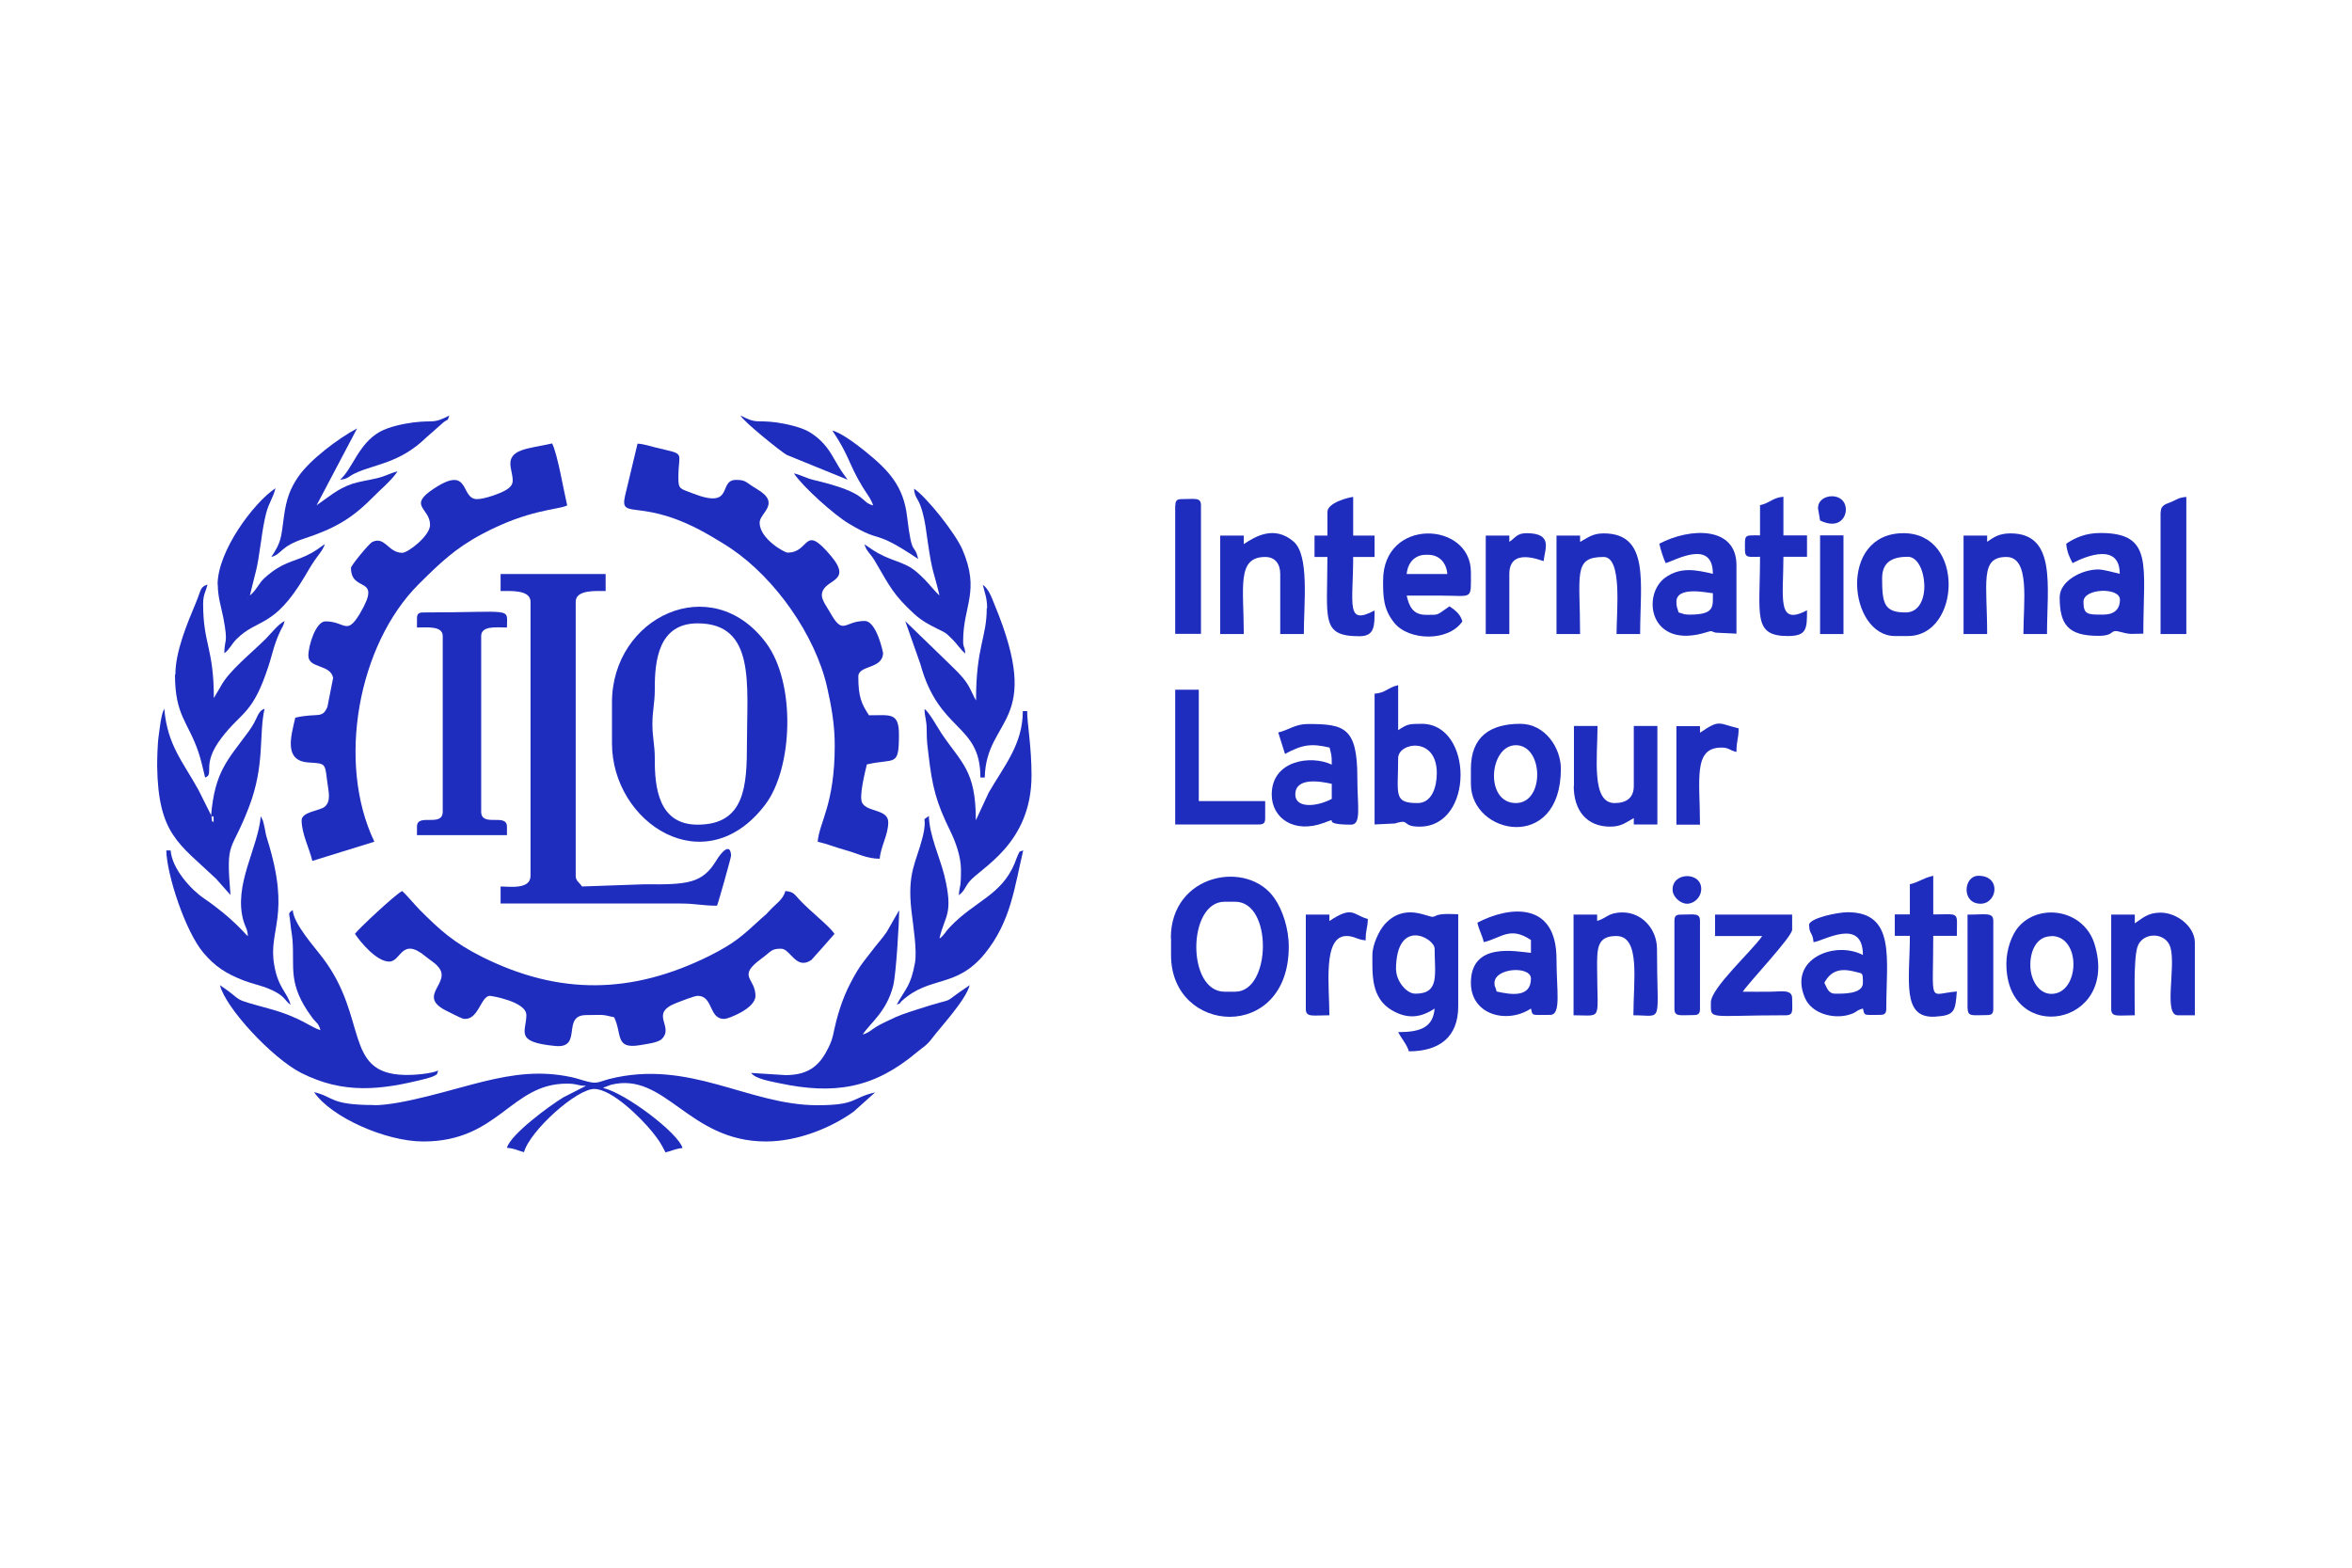 <svg xmlns="http://www.w3.org/2000/svg" xmlns:xlink="http://www.w3.org/1999/xlink" xmlns:xodm="http://www.corel.com/coreldraw/odm/2003" xml:space="preserve" width="0.846in" height="0.564in" style="shape-rendering:geometricPrecision; text-rendering:geometricPrecision; image-rendering:optimizeQuality; fill-rule:evenodd; clip-rule:evenodd" viewBox="0 0 118.66 79.12"> <defs> <style type="text/css"> .fil0 {fill:none} .fil1 {fill:#1E2DBE} </style> </defs> <g id="Layer_x0020_1">  <g id="_1993377101008"> <rect class="fil0" x="-0" y="-0" width="118.66" height="79.12"></rect> <g> <path class="fil1" d="M24.06 25.19c-0.86,0 -0.32,-1.75 -2.16,-0.54 -1.37,0.89 -0.21,0.98 -0.21,1.84 0,0.56 -1.12,1.41 -1.4,1.41 -0.71,0 -0.87,-0.85 -1.51,-0.55 -0.16,0.07 -1.08,1.19 -1.08,1.31 0,1.3 1.61,0.33 0.46,2.29 -0.69,1.16 -0.74,0.41 -1.75,0.41 -0.48,0 -0.86,1.21 -0.86,1.73 0,0.66 1.11,0.42 1.25,1.12l-0.29 1.47c-0.27,0.62 -0.48,0.28 -1.62,0.54 -0.21,0.92 -0.6,2.17 0.65,2.26 0.85,0.06 0.85,0.01 0.95,0.88 0.07,0.57 0.23,1.07 -0.12,1.36 -0.24,0.2 -1.16,0.25 -1.16,0.68 0,0.68 0.4,1.44 0.54,2.05l3.13 -0.97c-1.91,-3.98 -0.83,-9.94 2.24,-13 1.05,-1.04 1.81,-1.79 3.2,-2.53 2.35,-1.25 3.8,-1.21 4.29,-1.44 -0.18,-0.76 -0.48,-2.57 -0.76,-3.13 -1.22,0.28 -2.26,0.26 -2.09,1.22 0.11,0.62 0.25,0.86 -0.29,1.16 -0.25,0.14 -1.01,0.43 -1.41,0.43z"></path> <path class="fil1" d="M42.11 37.62c0,2.99 -0.78,3.87 -0.86,4.86 0.52,0.12 0.93,0.3 1.49,0.45 0.51,0.14 0.99,0.41 1.64,0.41 0.05,-0.63 0.43,-1.2 0.43,-1.84 0,-0.67 -1.04,-0.5 -1.31,-0.97 -0.18,-0.31 0.13,-1.52 0.23,-1.95 1.42,-0.33 1.62,0.17 1.62,-1.51 0,-1.13 -0.44,-0.97 -1.51,-0.97 -0.38,-0.57 -0.54,-0.93 -0.54,-1.95 0,-0.6 1.22,-0.36 1.25,-1.19 0,-0.01 -0.32,-1.62 -0.93,-1.62 -1.04,0 -1.07,0.77 -1.74,-0.42 -0.1,-0.19 -0.42,-0.61 -0.42,-0.87 0,-0.86 1.62,-0.6 0.47,-1.98 -1.42,-1.7 -1.04,-0.18 -2.2,-0.18 -0.16,0 -1.41,-0.7 -1.41,-1.51 0,-0.5 1.11,-0.97 -0.14,-1.7 -0.58,-0.34 -0.53,-0.46 -1.05,-0.46 -0.94,0 -0.04,1.52 -2.19,0.68 -0.63,-0.25 -0.72,-0.19 -0.72,-0.79 0,-1.39 0.42,-1.14 -1.17,-1.53 -0.25,-0.06 -0.56,-0.17 -0.89,-0.19l-0.63 2.63c-0.3,1.32 0.84,-0.03 4.37,2.06 0.37,0.22 0.66,0.39 1,0.62 2.21,1.5 4.22,4.35 4.82,6.96 0.21,0.93 0.39,1.88 0.39,2.96z"></path> <path class="fil1" d="M17.9 47.13c0.28,0.42 1.09,1.4 1.73,1.4 0.61,0 0.61,-1.29 1.86,-0.24 0.22,0.18 0.44,0.3 0.6,0.49 0.74,0.82 -1.08,1.45 0.38,2.21 0.13,0.07 0.79,0.4 0.88,0.42 0.78,0.15 0.89,-1.15 1.36,-1.15 0.08,0 1.84,0.29 1.84,0.97 0,0.84 -0.63,1.36 1.46,1.56 1.41,0.14 0.29,-1.56 1.56,-1.56 0.86,0 0.69,-0.06 1.41,0.11 0.41,0.85 0.03,1.62 1.29,1.41 0.34,-0.06 0.91,-0.12 1.11,-0.31 0.66,-0.65 -0.68,-1.28 0.76,-1.83 0.2,-0.08 0.89,-0.35 1.05,-0.35 0.82,0 0.54,1.22 1.39,1.16 0.15,-0.01 1.53,-0.51 1.53,-1.16 0,-0.91 -0.95,-0.96 0.29,-1.87 0.53,-0.39 0.5,-0.51 1,-0.51 0.48,0 0.75,1.1 1.53,0.57 0.03,-0.02 1.13,-1.27 1.17,-1.32 -0.28,-0.41 -1.14,-1.06 -1.75,-1.7 -0.28,-0.29 -0.29,-0.42 -0.73,-0.46 -0.12,0.44 -0.49,0.65 -0.77,0.96l-0.21 0.22c-0.06,0.06 -0.15,0.13 -0.23,0.2 -0.92,0.84 -1.3,1.23 -2.64,1.9 -3.9,1.93 -7.56,1.99 -11.46,0.04 -1.43,-0.72 -2.11,-1.34 -3.14,-2.37 -0.24,-0.24 -0.72,-0.82 -0.89,-0.95 -0.38,0.2 -2.22,1.93 -2.38,2.16z"></path> <path class="fil1" d="M25.25 29.83c0.48,0 1.51,-0.08 1.51,0.54l0 13.83c0,0.71 -1.07,0.54 -1.51,0.54l0 0.86 9.08 0c0.78,0 1.08,0.11 1.84,0.11 0.05,-0.09 0.72,-2.46 0.71,-2.53 -0.03,-0.64 -0.45,-0.24 -0.74,0.24 -0.71,1.18 -1.46,1.23 -3.65,1.21l-3.13 0.11c-0.15,-0.22 -0.32,-0.28 -0.32,-0.54l0 -13.83c0,-0.62 1.03,-0.54 1.51,-0.54l0 -0.86 -5.3 0 0 0.86z"></path> <path class="fil1" d="M18.87 55.77c-2.25,0 -2.01,-0.41 -3.03,-0.65 0.84,1.25 3.6,2.49 5.51,2.49 3.81,0 4.41,-2.92 7.24,-2.92 0.54,0 0.48,0.1 0.97,0.11l-1.14 0.58c-0.69,0.42 -2.67,1.87 -2.85,2.55 0.39,0.03 0.52,0.13 0.86,0.22 0.29,-1.07 2.68,-3.23 3.57,-3.19 0.89,0.03 2.31,1.44 2.89,2.15 0.34,0.42 0.44,0.58 0.68,1.05 0.35,-0.08 0.47,-0.18 0.86,-0.22 -0.2,-0.74 -2.85,-2.76 -4,-3.03 0.02,-0.01 0.06,-0.06 0.07,-0.04l0.31 -0.12c2.76,-0.69 3.9,2.86 7.83,2.86 1.59,0 3.28,-0.68 4.43,-1.51l1.08 -0.97c-1.23,0.29 -0.9,0.65 -2.92,0.65 -3.48,0 -6.46,-2.35 -10.51,-1.32 -0.23,0.06 -0.49,0.17 -0.66,0.18 -0.31,0.03 -0.85,-0.2 -1.25,-0.28 -1.55,-0.33 -2.89,-0.15 -4.45,0.23 -1.47,0.36 -4.06,1.19 -5.51,1.19z"></path> <path class="fil1" d="M35.19 31.46c2.94,0 2.49,3.1 2.49,6.05 0,2.16 -0.1,4.11 -2.49,4.11 -1.97,0 -2.17,-1.87 -2.16,-3.35 0,-0.69 -0.12,-1.04 -0.12,-1.73 0,-0.69 0.12,-1.04 0.12,-1.73 -0.01,-1.48 0.19,-3.35 2.16,-3.35zm-4.32 4l0 2.05c0,4.03 4.7,7.11 7.74,3.09 1.38,-1.83 1.56,-6.11 0.03,-8.16 -2.76,-3.69 -7.77,-1.3 -7.77,3.01z"></path> <path class="fil1" d="M39.62 54.26l-1.73 -0.11c0.23,0.31 1.02,0.43 1.43,0.52 2.77,0.59 4.77,0.26 6.93,-1.56 0.36,-0.3 0.48,-0.32 0.79,-0.73 0.43,-0.57 1.68,-1.9 1.88,-2.66 -1.72,1.15 -0.33,0.47 -2.66,1.23 -0.55,0.18 -0.92,0.29 -1.41,0.54 -0.25,0.12 -0.41,0.19 -0.64,0.33 -0.28,0.17 -0.37,0.3 -0.69,0.39 0.4,-0.6 1.2,-1.14 1.54,-2.46 0.15,-0.61 0.3,-3.18 0.3,-3.81l-0.63 1.1c-0.25,0.36 -0.5,0.62 -0.76,0.97 -0.25,0.33 -0.51,0.63 -0.73,1 -0.51,0.86 -0.79,1.53 -1.05,2.51 -0.16,0.61 -0.14,0.83 -0.39,1.34 -0.41,0.84 -0.93,1.4 -2.17,1.4z"></path> <path class="fil1" d="M16.39 52.21zm0 0zm0 0l-0.11 -0.11 0.11 0.11zm-0.11 -0.11l-0.11 -0.11 0.11 0.11zm-0.11 -0.11c-0.47,-0.11 -0.95,-0.63 -2.59,-1.08 -2.07,-0.57 -1.18,-0.31 -2.49,-1.19 0.26,1.12 2.62,3.68 4.1,4.43 2.14,1.09 4.05,0.86 6.25,0.3 0.01,-0 0.37,-0.1 0.41,-0.13 0.23,-0.13 0.16,-0.03 0.25,-0.29 -0.32,0.15 -1.2,0.24 -1.73,0.22 -3.04,-0.09 -1.81,-2.87 -4.07,-5.87 -0.48,-0.64 -1.48,-1.73 -1.54,-2.45 -0.26,0.19 -0.17,0.11 -0.12,0.64 0.04,0.44 0.08,0.51 0.11,0.88 0.11,1.4 -0.26,2.21 0.98,3.89 0.22,0.3 0.33,0.28 0.43,0.65z"></path> <path class="fil1" d="M21.03 31.24l0 0.43c0.49,0 1.3,-0.1 1.3,0.43l0 8.86c0,0.82 -1.3,0.05 -1.3,0.76l0 0.43 4.54 0 0 -0.43c0,-0.71 -1.3,0.06 -1.3,-0.76l0 -8.86c0,-0.54 0.81,-0.43 1.3,-0.43 0,-1.05 0.4,-0.76 -4.22,-0.76 -0.25,0 -0.32,0.08 -0.32,0.32z"></path> <path class="fil1" d="M10.66 41.18c0.11,0.15 0.11,-0.23 0.11,0.32 -0.1,-0.13 -0.07,0.12 -0.11,-0.32zm0 0l-0.65 -1.3c-0.77,-1.41 -1.58,-2.27 -1.73,-4.11 -0.16,0.25 -0.24,1.07 -0.28,1.34 -0.07,0.47 -0.08,1.29 -0.08,1.56 0.05,3.44 1.11,3.91 2.94,5.65 0.02,0.01 0.04,0.04 0.05,0.05l0.71 0.8c-0.24,-2.88 0.02,-2.04 0.94,-4.46 0.81,-2.12 0.48,-3.63 0.78,-4.94 -0.39,0.14 -0.3,0.46 -0.8,1.14 -1.06,1.45 -1.71,2.01 -1.9,4.26z"></path> <path class="fil1" d="M48.48 43.88c0,1 -0.06,0.71 -0.11,1.3 0.28,-0.2 0.3,-0.39 0.52,-0.67 0.56,-0.71 3.15,-1.89 3.15,-5.38 0,-1.47 -0.22,-2.59 -0.22,-3.24l-0.22 0c0,1.67 -0.94,2.76 -1.72,4.11l-0.65 1.4c0,-2.55 -0.73,-2.88 -1.75,-4.41 -0.2,-0.31 -0.61,-1.05 -0.84,-1.21 0.01,0.47 0.11,0.51 0.11,1.08 0,0.57 0.04,0.79 0.09,1.21 0.19,1.65 0.39,2.43 1.1,3.87 0.23,0.47 0.54,1.25 0.54,1.95z"></path> <path class="fil1" d="M62.32 50.05l-0.54 0c-1.92,0 -1.88,-4.54 0,-4.54l0.54 0c1.9,0 1.82,4.54 0,4.54zm-3.24 -2.7l0 0.86c0,4.02 5.94,4.41 5.94,-0.43 0,-0.93 -0.31,-1.84 -0.71,-2.43 -1.35,-1.99 -5.24,-1.27 -5.24,1.99z"></path> <path class="fil1" d="M47.4 47.34zm0 0zm0 0c0.26,-1.14 0.72,-1.18 0.24,-3.16 -0.22,-0.89 -0.76,-2.03 -0.78,-3 -0.45,0.33 -0.03,-0.09 -0.32,1.09 -0.32,1.26 -0.78,1.77 -0.56,3.69 0.09,0.77 0.29,2 0.18,2.63 -0.22,1.2 -0.47,1.28 -0.92,2.11 0.25,-0.09 0.08,-0.02 0.25,-0.18 1.44,-1.31 2.74,-0.61 4.2,-2.4 1.31,-1.62 1.49,-3.34 1.93,-5.2 -0.26,0.09 -0.15,0.02 -0.28,0.26 -0.01,0.01 -0.14,0.36 -0.15,0.39 -0.68,1.63 -2.02,1.9 -3.27,3.22 -0.24,0.25 -0.28,0.4 -0.51,0.57z"></path> <path class="fil1" d="M12.49 47.24zm0 0zm0 0c-0.13,-0.09 -0.72,-0.88 -2.21,-1.9 -0.65,-0.44 -1.61,-1.49 -1.68,-2.42l-0.22 0c0.03,1.24 0.96,4.08 1.87,5.16 0.59,0.7 1.13,1.05 2.05,1.41 0.45,0.17 0.86,0.24 1.3,0.43 0.79,0.34 0.73,0.56 1.05,0.79 -0.14,-0.6 -0.62,-0.83 -0.82,-1.99 -0.33,-1.82 0.87,-2.44 -0.35,-6.35 -0.09,-0.29 -0.07,-0.27 -0.14,-0.61 -0,-0.01 -0.05,-0.22 -0.06,-0.26 -0.11,-0.34 0.07,0.16 -0.06,-0.16l-0.07 -0.15c-0.14,1.63 -1.4,3.49 -0.87,5.3 0.11,0.37 0.18,0.33 0.22,0.75z"></path> <path class="fil1" d="M8.82 34.05c0,2.07 0.66,2.37 1.18,3.9 0.15,0.45 0.22,0.8 0.34,1.29 0.49,-0.16 -0.21,-0.64 0.82,-1.99 1.03,-1.36 1.58,-1.16 2.39,-3.67 0.14,-0.43 0.22,-0.8 0.35,-1.16 0.08,-0.23 0.13,-0.35 0.22,-0.54 0.15,-0.33 0.14,-0.2 0.23,-0.53 -0.26,0.09 -0.73,0.67 -0.95,0.89 -0.74,0.74 -1.85,1.61 -2.26,2.38l-0.36 0.61c0,-2.53 -0.54,-2.71 -0.54,-4.76 0,-0.46 0.13,-0.59 0.22,-0.97 -0.38,0.14 -0.29,0.2 -0.59,0.93 -0.43,1.03 -1.03,2.45 -1.03,3.61z"></path> <path class="fil1" d="M70.43 48.96c0,-2.69 1.95,-1.62 1.95,-1.08 0,1.3 0.27,2.27 -0.97,2.27 -0.48,0 -0.97,-0.68 -0.97,-1.19zm-1.19 -0.76c0,0.96 -0.08,2.17 0.99,2.79 0.79,0.46 1.46,0.37 2.15,-0.09 -0.08,0.97 -0.74,1.19 -1.84,1.19 0.17,0.33 0.45,0.64 0.54,0.97 1.55,0 2.49,-0.73 2.49,-2.27l0 -4.65c-0.2,0 -0.46,-0.02 -0.66,-0.01 -0.44,0.02 -0.44,0.1 -0.6,0.14 -0.26,0.05 -1.44,-0.74 -2.45,0.38 -0.27,0.3 -0.62,1.01 -0.62,1.55z"></path> <path class="fil1" d="M49.78 30.7c0,1.49 -0.54,1.93 -0.54,4.65l-0.08 -0.14c-0.2,-0.4 -0.28,-0.64 -0.6,-1.02 -0.29,-0.34 -0.64,-0.65 -0.97,-0.98l-1.92 -1.86 0.76 2.16c0.95,3.48 3.03,2.98 3.03,5.73l0.22 0c0.07,-3.08 3,-2.67 0.5,-8.71 -0.16,-0.4 -0.3,-0.8 -0.6,-1.02 0.1,0.41 0.22,0.68 0.22,1.19z"></path> <path class="fil1" d="M71.51 40.53c-1.23,0 -0.97,-0.44 -0.97,-2.27 0,-0.79 1.95,-1.12 1.95,0.76 0,0.7 -0.25,1.51 -0.97,1.51zm-2.16 -5.51l0 6.59 1.04 -0.05c0.02,-0.01 0.05,-0.02 0.08,-0.03 0.68,-0.19 0.24,0.19 1.15,0.19 2.77,0 2.71,-5.19 0.11,-5.19 -0.66,0 -0.73,0.02 -1.19,0.32l0 -2.27c-0.53,0.12 -0.63,0.39 -1.19,0.43z"></path> <path class="fil1" d="M75.4 49.61c0,-0.77 1.84,-0.88 1.84,-0.22 0,0.98 -1.03,0.81 -1.73,0.65 -0.07,-0.29 -0.11,-0.2 -0.11,-0.43zm-0.86 -3.03c0.1,0.42 0.24,0.61 0.32,0.97 0.89,-0.21 1.32,-0.82 2.38,-0.11l0 0.65c-0.72,-0.06 -3.03,-0.58 -3.03,1.51 0,1.64 1.84,2.09 3.03,1.3 0.1,0.39 0,0.32 0.97,0.32 0.57,0 0.32,-1.22 0.32,-2.81 0,-2.95 -2.4,-2.68 -4,-1.84z"></path> <path class="fil1" d="M12.49 30.16l0.03 0.03c-0,-0 -0.04,-0.02 -0.03,-0.03zm-1.51 -0.65c0,0.61 0.17,1.12 0.28,1.67 0.26,1.38 0.05,1.02 0.05,1.79 0.25,-0.18 0.35,-0.44 0.6,-0.7 1.08,-1.09 1.88,-0.53 3.44,-3.15 0.18,-0.3 0.32,-0.55 0.49,-0.8 0.17,-0.26 0.46,-0.57 0.54,-0.86 -0.37,0.25 -0.45,0.35 -0.93,0.58 -0.74,0.35 -1.22,0.33 -2.11,1.13 -0.29,0.26 -0.44,0.66 -0.74,0.88 0.33,-1.41 0.33,-1.09 0.57,-2.78 0.05,-0.37 0.14,-0.95 0.25,-1.37 0.14,-0.53 0.37,-0.82 0.47,-1.26 -1.1,0.73 -2.92,3.17 -2.92,4.86z"></path> <path class="fil1" d="M47.4 30.16l0.03 0.03c-0,-0 -0.04,-0.02 -0.03,-0.03zm0 -0.11c-0.18,-0.13 -0.5,-0.55 -0.73,-0.78 -0.29,-0.29 -0.54,-0.54 -0.9,-0.72 -0.35,-0.18 -0.76,-0.29 -1.15,-0.47 -0.51,-0.24 -0.62,-0.35 -1.01,-0.61 0.09,0.34 0.31,0.48 0.5,0.8 0.57,0.94 0.82,1.55 1.64,2.36 0.54,0.54 0.77,0.72 1.51,1.09 0.45,0.22 0.43,0.19 0.77,0.53 0.24,0.23 0.47,0.59 0.67,0.73 -0.04,-0.44 -0.11,-0.24 -0.11,-0.65 0,-1.76 0.87,-2.49 -0.04,-4.6 -0.35,-0.81 -1.79,-2.63 -2.44,-3.07 0.05,0.55 0.22,0.41 0.43,1.19 0.13,0.47 0.18,0.9 0.26,1.47 0.24,1.67 0.3,1.47 0.6,2.75z"></path> <path class="fil1" d="M65.35 40.1c0,-0.89 1.27,-0.67 1.84,-0.54l0 0.76c-0.82,0.43 -1.84,0.46 -1.84,-0.22zm-0.86 -3.13l0.34 1.08c0.87,-0.47 1.32,-0.54 2.25,-0.32 0.09,0.38 0.11,0.36 0.11,0.86 -1.05,-0.5 -3.03,-0.22 -3.03,1.51 0,1.18 1.11,1.99 2.63,1.43 0.95,-0.35 -0.35,0.09 1.37,0.09 0.54,0 0.32,-0.92 0.32,-2.38 0,-2.53 -0.66,-2.7 -2.49,-2.7 -0.65,0 -0.98,0.31 -1.51,0.43z"></path> <path class="fil1" d="M92.04 49.61c0.32,-0.6 0.78,-0.77 1.54,-0.57 0.4,0.11 0.41,0 0.41,0.57 0,0.58 -1.06,0.54 -1.4,0.54 -0.35,0 -0.42,-0.31 -0.54,-0.54zm-0.76 -2.92c0,0.47 0.17,0.33 0.22,0.86 0.47,-0.04 2.49,-1.29 2.49,0.65 -1.39,-0.74 -3.79,0.18 -2.92,2.17 0.33,0.77 1.38,1.06 2.16,0.86 0.49,-0.13 0.36,-0.22 0.76,-0.33 0.1,0.38 0,0.32 0.86,0.32 0.25,0 0.32,-0.08 0.32,-0.32 0,-2.5 0.49,-4.86 -1.95,-4.86 -0.51,0 -1.95,0.3 -1.95,0.65z"></path> <path class="fil1" d="M106.09 31.02c-0.76,0 -0.97,-0 -0.97,-0.65 0,-0.69 1.84,-0.74 1.84,-0.11 0,0.5 -0.29,0.76 -0.86,0.76zm-1.84 -3.57c0.04,0.42 0.17,0.68 0.32,0.97 0.74,-0.39 2.38,-1.01 2.38,0.54 -0.24,-0.06 -0.84,-0.22 -1.08,-0.22 -0.85,0 -1.95,0.59 -1.95,1.4 0,1.37 0.41,1.95 1.95,1.95 0.91,0 0.51,-0.37 1.15,-0.19 0.51,0.14 0.53,0.08 1.12,0.08 0,-3.45 0.53,-5.08 -2.16,-5.08 -0.76,0 -1.28,0.24 -1.73,0.54z"></path> <path class="fil1" d="M84.58 30.37c0,-0.82 1.62,-0.44 1.84,-0.43 0,0.69 0.1,1.08 -1.19,1.08 -0.29,0 -0.3,-0.05 -0.54,-0.11 -0.06,-0.24 -0.11,-0.25 -0.11,-0.54zm-0.86 -2.92c0.07,0.31 0.2,0.72 0.32,0.97 0.47,-0.13 2.38,-1.24 2.38,0.54 -0.86,-0.2 -1.63,-0.36 -2.4,0.19 -1.21,0.87 -0.81,3.68 2.11,2.75 0.29,-0.09 0.18,-0.03 0.44,0.03l1.04 0.05 0 -3.46c0,-1.97 -2.34,-1.9 -3.89,-1.08z"></path> <path class="fil1" d="M71.94 28l0.11 0c0.58,0 0.93,0.42 0.97,0.97l-2.05 0c0.05,-0.55 0.39,-0.97 0.97,-0.97zm-2.16 1.3c0,0.79 -0,1.44 0.57,2.14 0.73,0.9 2.73,0.96 3.43,-0.08 -0.1,-0.37 -0.37,-0.57 -0.65,-0.76 -0.69,0.47 -0.49,0.43 -1.19,0.43 -0.66,0 -0.85,-0.44 -0.97,-0.97 0.58,0 1.15,-0 1.73,0 1.64,0 1.51,0.26 1.51,-1.19 0,-2.56 -4.43,-2.77 -4.43,0.43z"></path> <path class="fil1" d="M96.15 30.91c-1.08,0 -1.19,-0.44 -1.19,-1.73 0,-0.88 0.61,-1.08 1.3,-1.08 0.98,0 1.27,2.81 -0.11,2.81zm-0.54 1.19l0.65 0c2.66,0 2.9,-5.19 -0.22,-5.19 -3.33,0 -2.77,5.19 -0.43,5.19z"></path> <path class="fil1" d="M103.5 47.24c1.53,0 1.44,2.92 0,2.92 -0.65,0 -1.05,-0.72 -1.06,-1.41 -0.02,-0.73 0.3,-1.5 1.06,-1.5zm-2.27 1.4c0,4.15 5.73,3.18 4.45,-0.99 -0.54,-1.75 -2.77,-2.09 -3.83,-0.88 -0.35,0.4 -0.62,1.15 -0.62,1.87z"></path> <path class="fil1" d="M76.48 40.53c-1.59,0 -1.35,-2.92 0,-2.92 1.4,0 1.47,2.92 0,2.92zm-2.27 -1.73l0 0.76c0,2.59 4.54,3.48 4.54,-0.76 0,-1.04 -0.78,-2.27 -2.05,-2.27 -1.49,0 -2.49,0.63 -2.49,2.27z"></path> <path class="fil1" d="M107.71 46.59l0 -0.43 -1.19 0 0 4.76c0,0.44 0.34,0.32 1.19,0.32 0,-0.78 -0.07,-2.79 0.13,-3.44 0.24,-0.78 1.44,-0.78 1.67,0.02 0.28,0.99 -0.36,3.42 0.37,3.42l0.86 0 0 -3.67c0,-0.8 -0.9,-1.51 -1.73,-1.51 -0.65,0 -0.92,0.29 -1.3,0.54z"></path> <path class="fil1" d="M80.58 46.48l0 -0.32 -1.19 0 0 5.08c1.47,0 1.2,0.33 1.19,-2.27 -0.01,-1.11 -0.02,-1.73 0.97,-1.73 1.23,0 0.86,2.25 0.86,4 1.55,0 1.19,0.53 1.19,-3.35 0,-1 -0.76,-1.84 -1.73,-1.84 -0.75,0 -0.81,0.3 -1.3,0.43z"></path> <path class="fil1" d="M62.75 27.46l0 -0.43 -1.19 0 0 4.97 1.19 0c0,-2.35 -0.37,-3.89 1.08,-3.89 0.52,0 0.76,0.37 0.76,0.86l0 3.03 1.19 0c0,-1.55 0.29,-3.98 -0.52,-4.67 -0.97,-0.83 -1.92,-0.26 -2.51,0.13z"></path> <path class="fil1" d="M79.72 27.35l0 -0.32 -1.19 0 0 4.97 1.19 0c0,-3.03 -0.37,-3.89 1.19,-3.89 0.95,0 0.65,2.73 0.65,3.89l1.19 0c0,-2.57 0.5,-5.08 -1.84,-5.08 -0.58,0 -0.81,0.23 -1.19,0.43z"></path> <path class="fil1" d="M79.4 39.67c0,1.22 0.64,2.05 1.84,2.05 0.58,0 0.81,-0.23 1.19,-0.43l0 0.32 1.19 0 0 -4.97 -1.19 0 0 3.03c0,0.61 -0.39,0.86 -0.97,0.86 -1.19,0 -0.86,-2.33 -0.86,-3.89l-1.19 0 0 3.03z"></path> <path class="fil1" d="M100.26 27.35l0 -0.32 -1.19 0 0 4.97 1.19 0c0,-2.61 -0.38,-3.89 0.97,-3.89 1.21,0 0.86,2.27 0.86,3.89l1.19 0c0,-2.42 0.49,-5.08 -1.84,-5.08 -0.59,0 -0.85,0.2 -1.19,0.43z"></path> <path class="fil1" d="M44.27 25.73zm0 0zm0 0l-0.11 -0.11 0.11 0.11zm-0.11 -0.11l-0.11 -0.11 0.11 0.11zm-0.11 -0.11c-0.71,-0.19 -0.19,-0.62 -2.94,-1.27 -0.47,-0.11 -0.67,-0.26 -1.06,-0.35 0.45,0.68 2.04,2.1 2.76,2.53 1.8,1.08 1.13,0.2 3.51,1.79 -0.21,-0.89 -0.3,0.03 -0.56,-2.14 -0.18,-1.56 -0.96,-2.36 -2.11,-3.29 -0.37,-0.3 -1.2,-0.94 -1.66,-1.05 0.87,1.3 0.82,1.68 1.51,2.82 0.17,0.29 0.47,0.66 0.55,0.97z"></path> <path class="fil1" d="M86.53 47.24l2.38 0c-0.49,0.73 -2.59,2.62 -2.59,3.35 0,0.92 -0.2,0.65 3.78,0.65 0.41,0 0.32,-0.25 0.32,-0.86 0,-0.47 -0.58,-0.33 -1.08,-0.33 -0.47,0.01 -0.94,0 -1.41,0 0.33,-0.5 2.49,-2.77 2.49,-3.13l0 -0.76 -3.89 0 0 1.08z"></path> <path class="fil1" d="M15.63 25.84zm0.11 -0.11l-0.11 0.11zm0.11 -0.11l-0.11 0.11 0.11 -0.11zm0.11 -0.11l-0.11 0.11 0.11 -0.11zm0 0l2.05 -3.89c-0.94,0.5 -2.37,1.57 -2.97,2.44 -0.41,0.6 -0.6,1.12 -0.72,1.99 -0.15,1.1 -0.12,1.28 -0.64,2.06 0.55,-0.15 0.42,-0.52 1.66,-0.93 1.43,-0.47 2.34,-0.95 3.39,-2.01 0.43,-0.44 1,-0.9 1.32,-1.38 -0.39,0.09 -0.58,0.24 -1.06,0.35 -0.37,0.09 -0.87,0.16 -1.23,0.28 -0.75,0.25 -1.23,0.7 -1.82,1.1z"></path> <path class="fil1" d="M59.29 41.61l4.22 0c0.25,0 0.32,-0.08 0.32,-0.32l0 -0.86 -3.35 0 0 -5.62 -1.19 0 0 6.81z"></path> <path class="fil1" d="M66.97 25.84l0 1.19 -0.65 0 0 1.08 0.65 0c0,3.16 -0.35,4 1.62,4 0.77,0 0.76,-0.53 0.76,-1.3 -1.47,0.78 -1.08,-0.31 -1.08,-2.7l1.08 0 0 -1.08 -1.08 0 0 -1.95c-0.23,0.02 -1.3,0.29 -1.3,0.76z"></path> <path class="fil1" d="M96.36 44.64l0 1.51 -0.76 0 0 1.08 0.76 0c0,2.23 -0.44,4.18 1.27,4.08 1,-0.06 1.02,-0.27 1.1,-1.27 -1.47,0.12 -1.19,0.75 -1.19,-2.81l1.19 0c0,-1.26 0.19,-1.08 -1.19,-1.08l0 -1.95c-0.53,0.12 -0.74,0.33 -1.19,0.43z"></path> <path class="fil1" d="M88.8 25.51l0 1.51c-0.83,0 -0.76,-0.07 -0.76,0.76 0,0.4 0.23,0.32 0.76,0.32 0,2.94 -0.38,4 1.4,4 0.96,0 0.97,-0.36 0.97,-1.3 -1.54,0.82 -1.19,-0.63 -1.19,-2.7l1.19 0 0 -1.08 -1.19 0 0 -1.95c-0.56,0.05 -0.66,0.31 -1.19,0.43z"></path> <path class="fil1" d="M59.29 25.51l0 6.48 1.3 0 0 -6.48c0,-0.42 -0.28,-0.32 -0.97,-0.32 -0.25,0 -0.32,0.08 -0.32,0.32z"></path> <path class="fil1" d="M109.01 25.84l0 6.16 1.3 0 0 -6.92c-0.37,0.03 -0.44,0.11 -0.73,0.24 -0.27,0.12 -0.56,0.15 -0.56,0.52z"></path> <path class="fil1" d="M67.07 46.48l0 -0.32 -1.19 0 0 4.76c0,0.44 0.34,0.32 1.19,0.32 0,-1.45 -0.35,-4 0.86,-4 0.4,0 0.52,0.18 0.97,0.22 0,-0.58 0.1,-0.6 0.11,-1.08 -0.76,-0.2 -0.74,-0.7 -1.95,0.11z"></path> <path class="fil1" d="M85.77 36.97l0 -0.32 -1.19 0 0 4.97 1.19 0c0,-2.27 -0.36,-3.89 1.08,-3.89 0.39,0 0.38,0.13 0.76,0.22 0,-0.6 0.11,-0.64 0.11,-1.19 -1.05,-0.25 -0.93,-0.47 -1.95,0.22z"></path> <path class="fil1" d="M76.15 27.35l0 -0.32 -1.19 0 0 4.97 1.19 0 0 -3.03c0,-1.36 1.56,-0.69 1.73,-0.65 0.05,-0.58 0.51,-1.41 -0.86,-1.41 -0.49,0 -0.56,0.23 -0.86,0.43z"></path> <path class="fil1" d="M99.28 50.91c0,0.42 0.28,0.32 0.97,0.32 0.25,0 0.32,-0.08 0.32,-0.32l0 -4.43c0,-0.45 -0.37,-0.32 -1.3,-0.32l0 4.76z"></path> <path class="fil1" d="M84.48 46.48l0 4.43c0,0.42 0.28,0.32 0.97,0.32 0.25,0 0.32,-0.08 0.32,-0.32l0 -4.43c0,-0.42 -0.28,-0.32 -0.97,-0.32 -0.25,0 -0.32,0.08 -0.32,0.32z"></path> <polygon class="fil1" points="91.83,32 93.01,32 93.01,27.02 91.83,27.02 "></polygon> <path class="fil1" d="M17.14 24.21c0.43,-0.04 0.4,-0.15 0.76,-0.32 0.98,-0.47 2.24,-0.49 3.6,-1.81l0.86 -0.76c0.32,-0.24 0.17,-0.01 0.3,-0.35 -0.83,0.44 -0.76,0.22 -1.81,0.35 -0.54,0.07 -1.23,0.22 -1.69,0.47 -1.08,0.6 -1.37,1.86 -2.01,2.42z"></path> <path class="fil1" d="M42.76 24.21c-0.17,-0.25 -0.26,-0.34 -0.44,-0.64 -0.13,-0.21 -0.25,-0.44 -0.4,-0.68 -0.27,-0.44 -0.63,-0.81 -1.08,-1.08 -0.4,-0.25 -1.18,-0.42 -1.67,-0.49 -1.05,-0.14 -0.96,0.1 -1.81,-0.35 0.09,0.26 2.05,1.84 2.33,1.99l3.07 1.25z"></path> <path class="fil1" d="M91.72 25.62l0.11 0.65c0.94,0.45 1.3,-0.15 1.3,-0.54 0,-0.95 -1.4,-0.84 -1.4,-0.11z"></path> <path class="fil1" d="M85.12 45.61c0.35,0 0.68,-0.31 0.71,-0.68 0.08,-0.96 -1.51,-0.95 -1.44,0.02 0.02,0.3 0.37,0.66 0.73,0.66z"></path> <path class="fil1" d="M99.93 45.61c0.84,0 1.06,-1.41 -0.11,-1.41 -0.76,0 -0.87,1.41 0.11,1.41z"></path> </g> </g> </g> </svg>